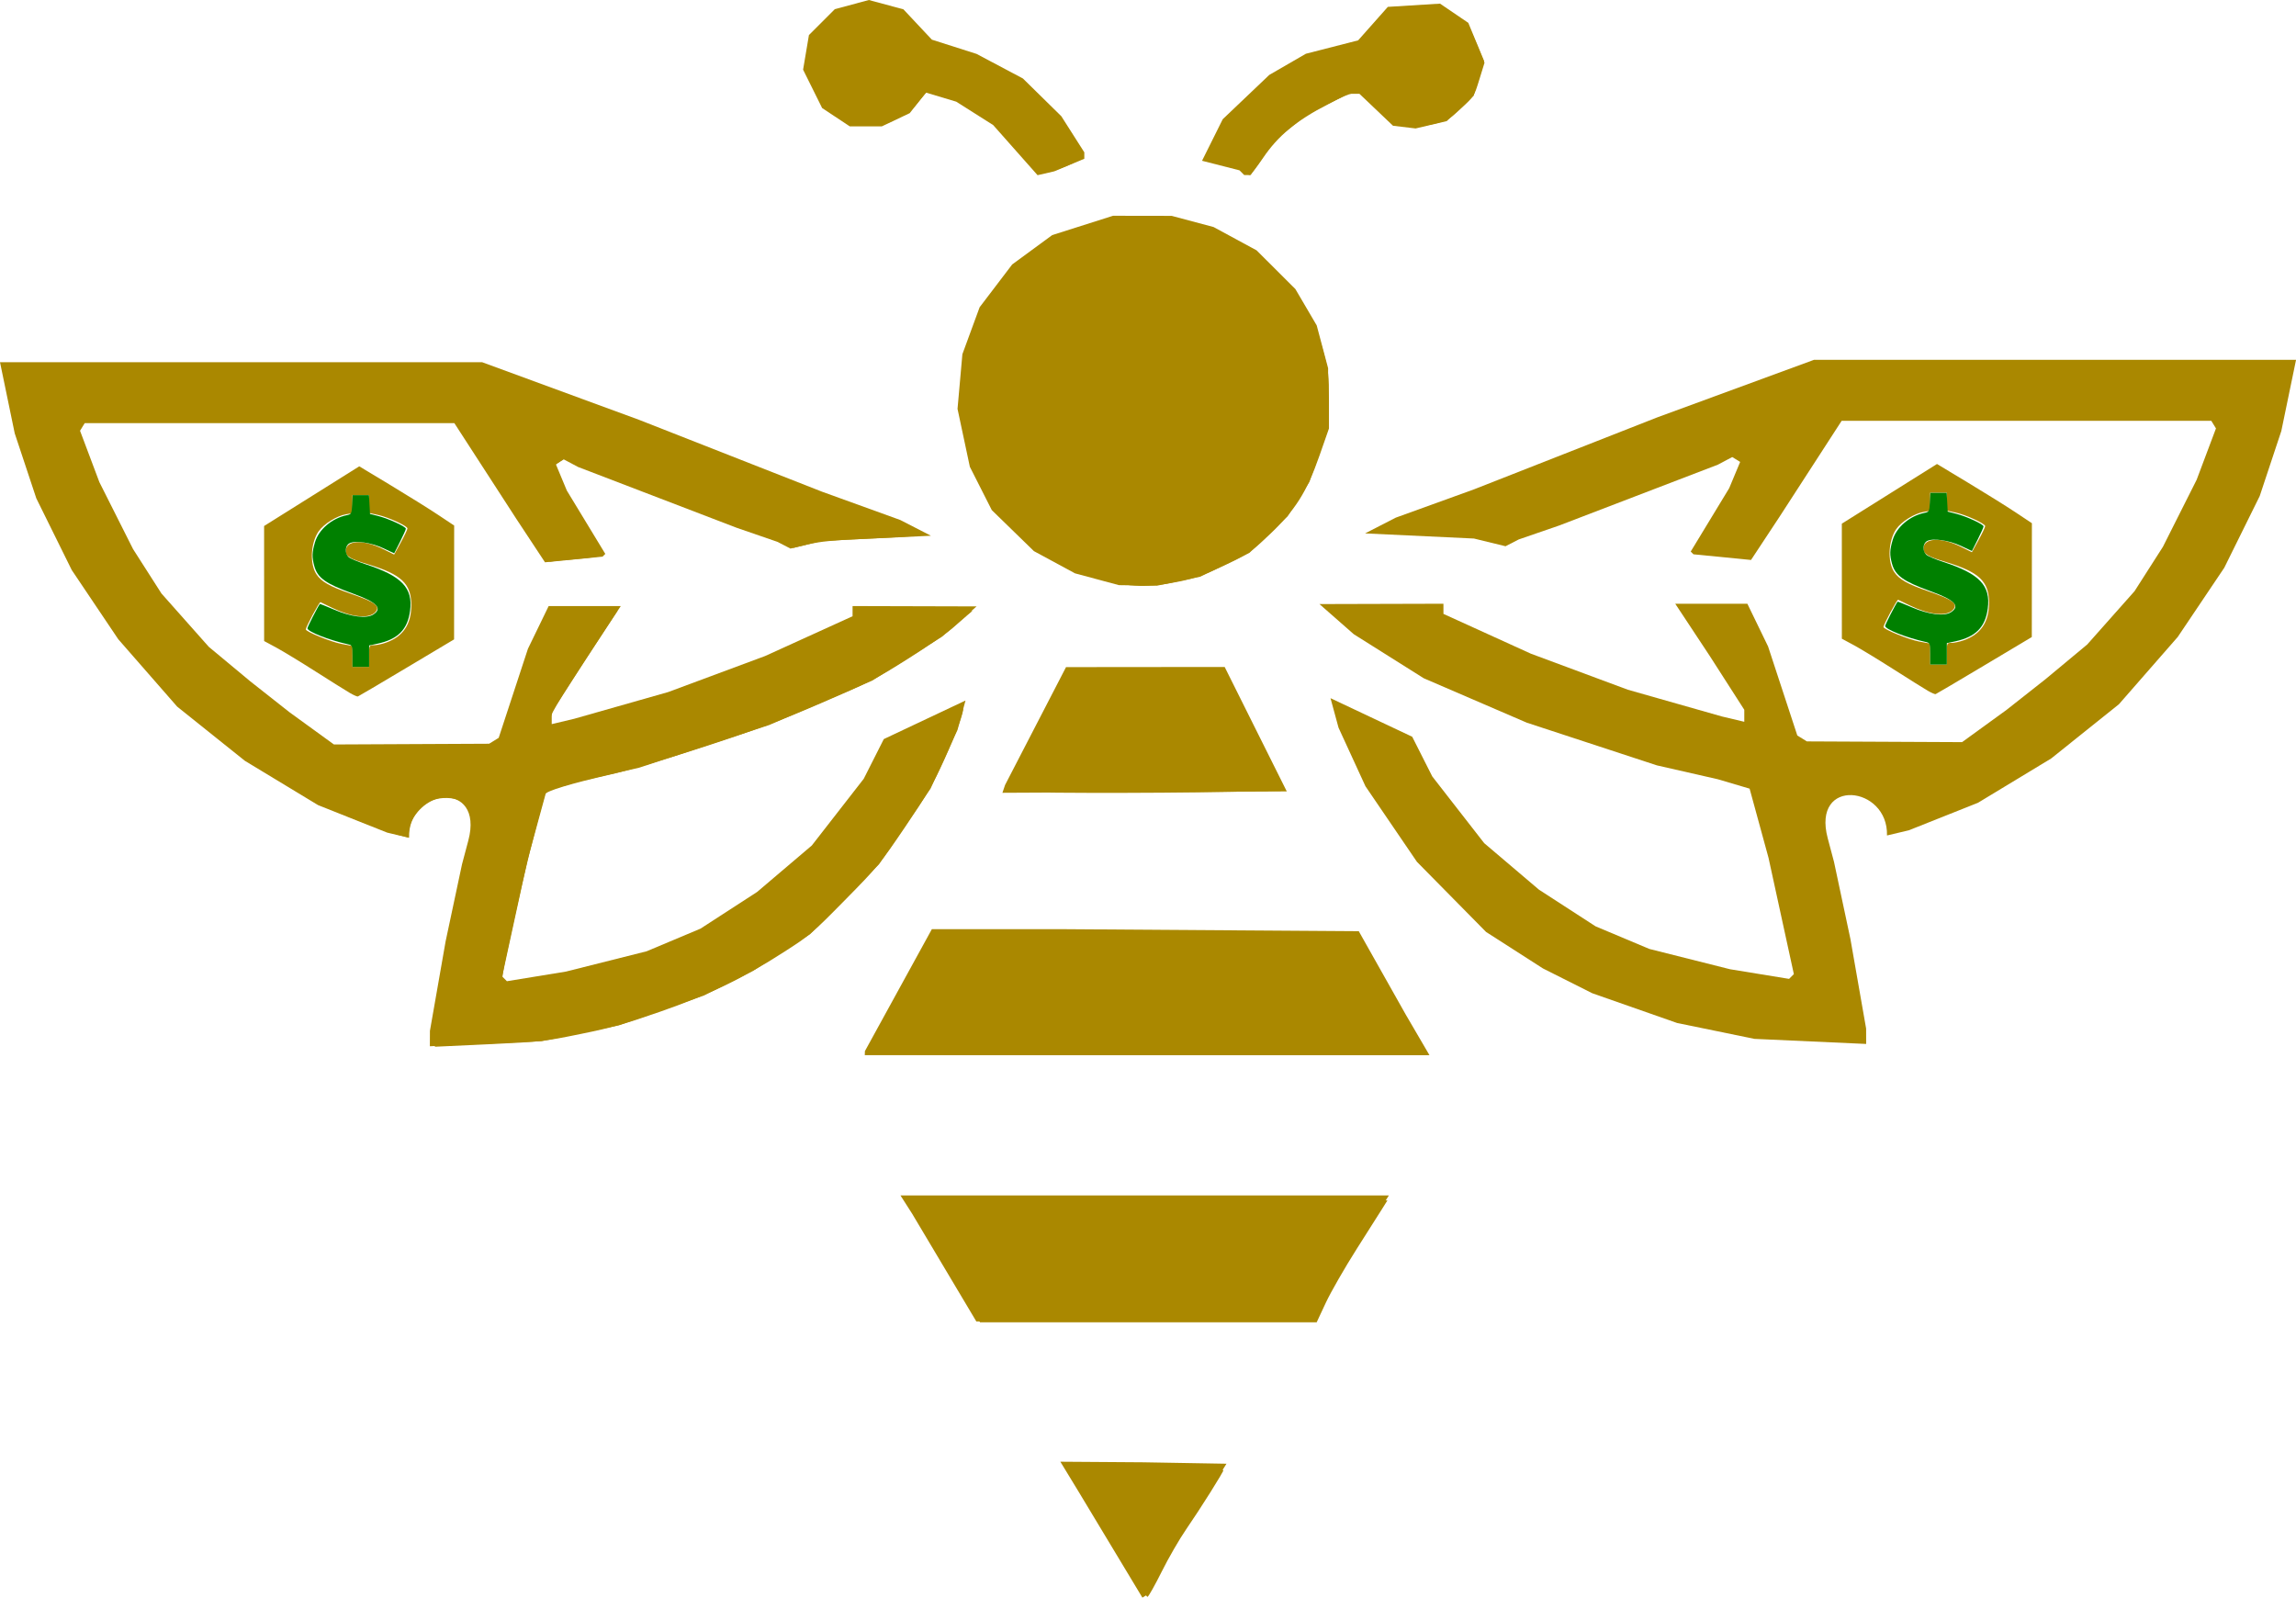 <?xml version="1.0" encoding="UTF-8" standalone="no"?>
<!-- Created with Inkscape (http://www.inkscape.org/) -->

<svg
   width="149.442mm"
   height="103.985mm"
   viewBox="0 0 149.442 103.985"
   version="1.1"
   id="svg1"
   xml:space="preserve"
   xmlns:inkscape="http://www.inkscape.org/namespaces/inkscape"
   xmlns:sodipodi="http://sodipodi.sourceforge.net/DTD/sodipodi-0.dtd"
   xmlns="http://www.w3.org/2000/svg"
   xmlns:svg="http://www.w3.org/2000/svg"><sodipodi:namedview
     id="namedview1"
     pagecolor="#ffffff"
     bordercolor="#000000"
     borderopacity="0.25"
     inkscape:showpageshadow="2"
     inkscape:pageopacity="0.0"
     inkscape:pagecheckerboard="0"
     inkscape:deskcolor="#d1d1d1"
     inkscape:document-units="mm"
     showgrid="true"><inkscape:grid
       id="grid53"
       units="mm"
       originx="-24.759"
       originy="-55.358"
       spacingx="1"
       spacingy="1"
       empcolor="#0099e5"
       empopacity="0.302"
       color="#0099e5"
       opacity="0.149"
       empspacing="5"
       dotted="false"
       gridanglex="30"
       gridanglez="30"
       visible="true" /></sodipodi:namedview><defs
     id="defs1" /><g
     inkscape:label="Layer 1"
     inkscape:groupmode="layer"
     id="layer1"
     transform="translate(-24.759,-55.358)"><g
       id="g89"><path
         style="fill:#aa8800;fill-opacity:1;stroke:none;stroke-width:0.2;stroke-dasharray:none;stroke-opacity:0.186"
         d="m 106.933,65.631 0.776,-1.124 1.032,-0.827 1.032,-0.827 1.371,-0.695 1.371,-0.695 h 0.363 0.363 l 1.093,1.04 1.093,1.04 0.736,0.088 0.736,0.088 1.013,-0.239 1.013,-0.239 0.876,-0.826 0.876,-0.826 0.339,-1.131 0.339,-1.131 -0.514,-1.241 -0.514,-1.241 -0.92,-0.625 -0.92,-0.625 -1.698,0.105 -1.698,0.105 -0.967,1.09 -0.967,1.09 -1.701,0.436 -1.701,0.436 -1.191,0.689 -1.191,0.689 -1.514,1.441 -1.514,1.441 -0.674,1.353 -0.674,1.353 1.219,0.311 1.219,0.311 0.154,0.154 0.154,0.154 h 0.208 0.208 z"
         id="path53" /><path
         style="fill:#aa8800;fill-opacity:1;stroke:none;stroke-width:0.2;stroke-dasharray:none;stroke-opacity:0.186"
         d="m 94.358,66.099 0.977,-0.408 v -0.209 -0.209 l -0.749,-1.176 -0.749,-1.176 -1.249,-1.227 -1.249,-1.227 -1.508,-0.8 -1.508,-0.8 -1.455,-0.464 -1.455,-0.464 -0.926,-0.987 -0.926,-0.987 -1.124,-0.303 -1.124,-0.303 -1.108,0.298 -1.108,0.298 -0.843,0.843 -0.843,0.843 -0.19,1.126 -0.19,1.126 0.62,1.249 0.62,1.249 0.899,0.596 0.899,0.596 h 1.045 1.045 l 0.907,-0.43 0.907,-0.43 0.526,-0.669 0.526,-0.669 0.988,0.296 0.988,0.296 1.202,0.762 1.202,0.762 1.444,1.63 1.444,1.63 0.545,-0.126 0.545,-0.126 z"
         id="path51" /><path
         style="fill:#aa8800;fill-opacity:1;stroke:none;stroke-width:0.2;stroke-dasharray:none;stroke-opacity:0.186"
         d="m 101.473,93.187 1.402,-0.291 1.605,-0.779 1.605,-0.779 1.246,-1.194 1.246,-1.194 0.702,-1.109 0.702,-1.109 0.609,-1.72 0.609,-1.72 0.002,-1.984 0.002,-1.984 -0.371,-1.393 -0.371,-1.393 -0.694,-1.183 -0.694,-1.183 -1.263,-1.26 -1.263,-1.26 -1.4,-0.759 -1.4,-0.759 -1.363,-0.363 -1.363,-0.363 -1.908,-0.003 -1.908,-0.003 -1.981,0.629 -1.981,0.629 -1.302,0.956 -1.302,0.956 -1.059,1.392 -1.059,1.392 -0.561,1.528 -0.561,1.528 -0.158,1.779 -0.158,1.779 0.401,1.885 0.401,1.885 0.714,1.41 0.714,1.41 1.371,1.335 1.371,1.335 1.337,0.723 1.337,0.723 1.428,0.384 1.428,0.384 1.244,0.017 1.244,0.017 z"
         id="path39" /><path
         style="fill:#aa8800;fill-opacity:1;stroke:none;stroke-width:0.2;stroke-dasharray:none;stroke-opacity:0.186"
         d="m 106.491,102.82 -2.02,-4.05 -5.163,0.005 -5.163,0.005 -1.984,3.836 -1.984,3.836 -0.086,0.254 -0.086,0.254 9.254,-0.045 9.254,-0.045 z"
         id="path32" /><path
         style="fill:#aa8800;fill-opacity:1;stroke:none;stroke-width:0.2;stroke-dasharray:none;stroke-opacity:0.186"
         d="m 62.526,122.611 2.514,-0.515 2.761,-0.968 2.761,-0.968 1.605,-0.807 1.605,-0.807 1.852,-1.188 1.852,-1.188 2.251,-2.283 2.251,-2.283 1.675,-2.459 1.675,-2.459 0.876,-1.906 0.876,-1.906 0.261,-0.96 0.261,-0.96 -2.659,1.255 -2.659,1.255 -0.653,1.292 -0.653,1.292 -1.689,2.17 -1.689,2.17 -1.782,1.514 -1.782,1.514 -1.843,1.194 -1.843,1.194 -1.751,0.736 -1.751,0.736 -2.624,0.66 -2.624,0.66 -1.923,0.314 -1.923,0.314 -0.155,-0.155 -0.155,-0.155 0.825,-3.787 0.825,-3.787 0.615,-2.249 0.615,-2.249 1.035,-0.306 1.035,-0.306 1.984,-0.452 1.984,-0.452 4.233,-1.389 4.233,-1.389 3.352,-1.445 3.352,-1.445 2.278,-1.434 2.278,-1.434 1.117,-0.981 1.117,-0.981 -4.035,-0.011 -4.035,-0.011 -6.48e-4,0.331 -6.49e-4,0.331 -2.844,1.294 -2.844,1.294 -3.155,1.173 -3.155,1.173 -3.063,0.871 -3.063,0.871 -0.728,0.173 -0.728,0.173 v -0.391 -0.391 l 1.124,-1.752 1.124,-1.752 1.123,-1.699 1.123,-1.699 h -2.347 -2.347 l -0.674,1.389 -0.674,1.389 -0.952,2.899 -0.952,2.899 -0.311,0.192 -0.311,0.192 -5.051,0.024 -5.051,0.024 -1.445,-1.048 -1.445,-1.048 -1.279,-1.008 -1.279,-1.008 -1.349,-1.122 -1.349,-1.122 -1.54,-1.735 -1.54,-1.735 -0.924,-1.445 -0.924,-1.445 -1.097,-2.18 -1.097,-2.18 -0.629,-1.672 -0.629,-1.672 0.152,-0.247 0.152,-0.247 h 12.03 12.03 l 2.013,3.109 2.013,3.109 0.936,1.419 0.936,1.419 1.873,-0.184 1.873,-0.184 0.09,-0.089 0.09,-0.089 -1.252,-2.062 -1.252,-2.062 -0.357,-0.855 -0.357,-0.855 0.257,-0.159 0.257,-0.159 0.468,0.248 0.468,0.248 5.159,1.978 5.159,1.978 1.323,0.456 1.323,0.456 0.428,0.221 0.428,0.221 1.028,-0.251 1.028,-0.251 3.543,-0.167 3.543,-0.167 -0.997,-0.512 -0.997,-0.512 -2.546,-0.921 -2.546,-0.921 -5.953,-2.338 -5.953,-2.338 -1.852,-0.68 -1.852,-0.68 -3.259,-1.197 -3.259,-1.197 H 40.45 24.759 l 0.479,2.315 0.479,2.315 0.703,2.117 0.703,2.117 1.153,2.333 1.153,2.333 1.514,2.252 1.514,2.252 1.916,2.192 1.916,2.192 2.205,1.765 2.205,1.765 2.381,1.441 2.381,1.441 2.249,0.895 2.249,0.895 0.712,0.169 0.712,0.169 c -0.091,-3.244 4.923,-3.823 3.857,0.183 l -0.408,1.534 -0.535,2.514 -0.535,2.514 -0.51,2.91 -0.51,2.91 -0.002,0.502 -0.002,0.502 3.638,-0.165 3.638,-0.165 z"
         id="path19"
         sodipodi:nodetypes="ccccccccccccccccccccccccccccccccccccccccccccccccccccccccccccccccccccccccccccccccccccccccccccccccccccccccccccccccccccccccccccccccccccccccccccccccccccccccccccccccccc" /><path
         style="fill:#aa8800;fill-opacity:1;stroke:none;stroke-width:0.2;stroke-dasharray:none;stroke-opacity:0.186"
         d="m 117.027,122.715 -0.773,-1.323 -1.528,-2.712 -1.528,-2.712 -9.66,-0.066 -9.66,-0.066 h -4.233 -4.233 l -2.179,3.969 -2.179,3.969 -0.004,0.132 -0.004,0.132 h 18.377 18.377 z"
         id="path17" /><path
         style="fill:#aa8800;fill-opacity:1;stroke:none;stroke-width:0.2;stroke-dasharray:none;stroke-opacity:0.186"
         d="m 111.037,139.979 0.683,-1.389 1.719,-2.712 1.719,-2.712 H 99.263 83.368 l 0.38,0.595 0.38,0.595 2.089,3.506 2.089,3.506 h 11.024 11.024 z"
         id="path4" /><path
         style="fill:#aa8800;fill-opacity:1;stroke:none;stroke-width:0.2;stroke-dasharray:none;stroke-opacity:0.186"
         d="m 100.402,157.423 0.822,-1.634 0.732,-1.058 0.732,-1.058 0.95,-1.521 0.95,-1.521 -2.709,-0.047 -2.709,-0.047 -2.697,-0.019 -2.697,-0.019 0.581,0.954 0.581,0.954 2.089,3.469 2.089,3.469 0.232,-0.143 0.232,-0.143 z"
         id="path2" /><path
         style="fill:#aa8800;fill-opacity:1;stroke:none;stroke-width:0.31;stroke-dasharray:none;stroke-opacity:0.186"
         d="m 307.158,467.734 c 0.093,-0.169 3.727,-6.814 8.075,-14.767 l 7.906,-14.46 h 34.338 c 18.886,0 42.375,0.122 52.198,0.271 l 17.86,0.271 3.829,6.805 c 5.261,9.35 11.443,20.151 12.172,21.264 l 0.604,0.923 h -68.575 c -37.716,0 -68.499,-0.138 -68.406,-0.308 z"
         id="path56"
         transform="scale(0.265)" /><path
         style="fill:#aa8800;fill-opacity:1;stroke:none;stroke-width:0.31;stroke-dasharray:none;stroke-opacity:0.186"
         d="m 341.152,403.231 c 0.075,-0.225 3.457,-6.842 7.516,-14.704 l 7.379,-14.295 10.429,-0.268 c 5.736,-0.148 14.367,-0.268 19.18,-0.268 h 8.752 l 7.353,14.702 7.353,14.702 -12.957,0.271 c -20.315,0.424 -55.164,0.337 -55.005,-0.138 z"
         id="path57"
         transform="scale(0.265)" /><path
         style="fill:#aa8800;fill-opacity:1;stroke:none;stroke-width:0.31;stroke-dasharray:none;stroke-opacity:0.186"
         d="m 363.645,351.174 c -8.341,-2.325 -13.525,-5.311 -20.303,-11.692 -5.164,-4.862 -5.199,-4.907 -7.885,-10.255 -2.465,-4.909 -2.829,-5.978 -4.216,-12.414 l -1.519,-7.043 0.565,-6.494 c 0.531,-6.103 0.691,-6.84 2.658,-12.237 1.957,-5.37 2.349,-6.083 6.039,-10.984 3.608,-4.792 4.369,-5.551 8.882,-8.862 l 4.936,-3.621 7.295,-2.316 7.295,-2.316 7.254,0.006 c 6.879,0.006 7.508,0.075 12.176,1.334 3.732,1.006 6.162,1.991 10.05,4.074 4.822,2.583 5.436,3.06 10.296,7.999 6.797,6.906 9.123,10.783 11.227,18.712 1.38,5.202 1.448,5.779 1.448,12.267 v 6.808 l -2.306,6.601 c -3.175,9.088 -5.962,13.477 -12.462,19.619 -4.557,4.306 -4.927,4.558 -10.87,7.391 -5.138,2.45 -6.982,3.106 -11.182,3.978 -7.573,1.574 -12.219,1.441 -19.378,-0.555 z"
         id="path58"
         transform="scale(0.265)" /><path
         style="fill:#aa8800;fill-opacity:1;stroke:none;stroke-width:0.31;stroke-dasharray:none;stroke-opacity:0.186"
         d="m 199.974,464.235 c 0,-3.87 6.307,-36.524 9.01,-46.649 1.621,-6.073 0.769,-10.248 -2.44,-11.956 -1.697,-0.903 -4.806,-0.994 -6.715,-0.197 -3.199,1.337 -5.978,5 -5.998,7.907 l -0.009,1.292 -2.769,-0.725 c -1.523,-0.399 -6.368,-2.164 -10.768,-3.923 -6.846,-2.737 -9.3,-3.984 -17.023,-8.645 -7.171,-4.328 -10.752,-6.831 -17.434,-12.188 -7.802,-6.254 -8.924,-7.33 -15.535,-14.894 -17.767,-20.326 -29.062,-42.297 -34.113,-66.357 -0.895,-4.262 -1.627,-8 -1.627,-8.307 0,-0.466 9.574,-0.557 58.931,-0.557 h 58.931 l 19.11,7.025 c 10.511,3.864 29.355,11.046 41.876,15.959 12.521,4.914 26.827,10.402 31.791,12.196 4.963,1.794 10.317,3.914 11.896,4.711 l 2.871,1.45 -2.666,0.238 c -1.466,0.131 -6.912,0.426 -12.101,0.656 -7.111,0.315 -10.353,0.637 -13.164,1.307 l -3.729,0.889 -3.45,-1.457 c -1.897,-0.801 -4.465,-1.776 -5.706,-2.167 -3.841,-1.209 -40.633,-15.34 -43.963,-16.886 l -3.148,-1.461 -1.228,0.875 -1.228,0.875 1.55,3.626 c 0.852,1.994 3.514,6.856 5.915,10.804 2.401,3.948 4.365,7.361 4.365,7.584 0,0.225 -2.685,0.632 -6.051,0.917 -3.328,0.282 -6.327,0.582 -6.666,0.668 -0.682,0.173 -1.249,-0.651 -14.469,-21.044 l -8.576,-13.229 -45.804,0.003 -45.804,0.003 -0.707,1.242 c -0.702,1.234 -0.691,1.285 1.728,7.764 3.065,8.21 9.254,20.643 13.994,28.112 4.4,6.933 13.402,17.333 19.237,22.225 6.845,5.739 14.332,11.631 20.895,16.447 l 6.383,4.683 19.28,-0.157 c 18.238,-0.149 19.352,-0.201 20.631,-0.959 1.284,-0.762 1.515,-1.312 4.651,-11.06 2.1,-6.529 4.291,-12.384 6.027,-16.104 l 2.727,-5.845 h 8.101 8.101 l -2.605,3.999 c -14.326,21.996 -13.79,21.095 -13.79,23.172 0,1.074 0.146,1.953 0.324,1.953 0.528,0 13.221,-3.439 21.621,-5.858 11.088,-3.193 28.486,-9.759 41.738,-15.752 11.084,-5.013 11.383,-5.179 11.383,-6.331 v -1.183 l 14.255,0.015 14.255,0.015 -1.078,0.908 c -0.593,0.5 -2.254,1.948 -3.692,3.218 -1.438,1.271 -6.445,4.724 -11.127,7.674 -7.922,4.99 -9.405,5.747 -21.334,10.873 -10.477,4.502 -15.711,6.454 -28.637,10.681 -9.572,3.13 -18.64,5.816 -22.968,6.803 -9.869,2.251 -15.909,4.083 -16.143,4.897 -2.333,8.107 -5.041,19.087 -7.633,30.955 -3.127,14.313 -3.213,14.849 -2.495,15.571 0.719,0.723 0.994,0.706 8.402,-0.512 12.38,-2.035 25.903,-5.616 33.945,-8.99 8.86,-3.717 17.508,-9.249 27.174,-17.386 6.561,-5.523 7.25,-6.248 13.332,-14.032 5.008,-6.41 6.966,-9.289 8.937,-13.142 l 2.524,-4.934 9.167,-4.355 c 5.042,-2.395 9.228,-4.304 9.301,-4.241 0.426,0.359 -1.728,6.259 -4.56,12.493 -2.803,6.169 -4.162,8.506 -9.66,16.613 -6.202,9.145 -6.656,9.696 -14.77,17.939 -8.099,8.227 -8.588,8.643 -15.007,12.765 -10.126,6.503 -18.135,10.365 -30.302,14.61 -8.655,3.02 -11.838,3.914 -19.566,5.491 -8.984,1.834 -9.577,1.901 -22.298,2.51 -7.188,0.344 -13.233,0.626 -13.434,0.626 -0.201,0 -0.366,-0.79 -0.366,-1.755 z"
         id="path60"
         transform="scale(0.265)" /><path
         style="fill:#aa8800;fill-opacity:1;stroke:none;stroke-width:0.31;stroke-dasharray:none;stroke-opacity:0.186"
         d="m 325.87,519.83 c -4.543,-7.614 -8.621,-14.352 -9.062,-14.972 l -0.802,-1.128 h 59.102 59.102 l -1.093,1.743 c -0.601,0.959 -3.499,5.527 -6.439,10.153 -2.94,4.625 -6.359,10.578 -7.598,13.229 l -2.253,4.82 h -41.349 -41.349 z"
         id="path61"
         transform="scale(0.265)" /><path
         style="fill:#aa8800;fill-opacity:1;stroke:none;stroke-width:0.31;stroke-dasharray:none;stroke-opacity:0.186"
         d="m 365.122,585.272 -9.669,-16.032 19.171,0.3 c 10.544,0.165 19.23,0.359 19.301,0.43 0.189,0.189 -5.693,9.541 -9.163,14.569 -1.635,2.369 -4.327,7.026 -5.983,10.349 -1.656,3.323 -3.23,6.126 -3.499,6.229 -0.291,0.112 -4.399,-6.296 -10.158,-15.845 z"
         id="path62"
         transform="scale(0.265)" /><path
         style="fill:#aa8800;fill-opacity:1;stroke:none;stroke-width:0.082;stroke-dasharray:none;stroke-opacity:0.186"
         d="m 47.537,100.465 c -0.239,-0.138 -1.24,-0.765 -2.225,-1.393 -0.985,-0.628 -2.144,-1.333 -2.576,-1.566 l -0.785,-0.423 -0.001,-3.744 -0.001,-3.744 3.097,-1.942 3.097,-1.942 2.03,1.223 c 1.117,0.673 2.507,1.54 3.089,1.927 l 1.058,0.704 -0.003,3.705 -0.003,3.705 -3.091,1.845 c -1.7,1.015 -3.127,1.857 -3.171,1.871 -0.044,0.014 -0.275,-0.087 -0.514,-0.225 z m 1.248,-2.406 c 0,-0.705 2.65e-4,-0.705 0.312,-0.705 0.172,0 0.522,-0.074 0.779,-0.165 1.116,-0.394 1.654,-1.187 1.654,-2.439 0,-1.398 -0.643,-2.007 -2.8,-2.656 -1.189,-0.358 -1.465,-0.522 -1.465,-0.873 0,-0.707 1.129,-0.768 2.416,-0.131 l 0.733,0.363 0.433,-0.789 c 0.238,-0.434 0.433,-0.843 0.433,-0.908 0,-0.164 -1.224,-0.727 -1.92,-0.883 L 48.786,88.745 V 88.166 87.586 H 48.243 47.7 v 0.587 0.587 l -0.413,0.07 c -0.61,0.103 -1.455,0.629 -1.792,1.116 -0.514,0.742 -0.586,2.111 -0.145,2.783 0.322,0.491 0.873,0.804 2.235,1.271 1.634,0.56 1.976,0.827 1.574,1.229 -0.421,0.421 -1.53,0.3 -2.76,-0.299 -0.388,-0.189 -0.74,-0.36 -0.782,-0.379 -0.068,-0.031 -0.955,1.618 -0.955,1.774 0,0.148 1.638,0.816 2.306,0.941 l 0.733,0.137 v 0.681 0.681 h 0.543 0.543 z"
         id="path63" /><path
         style="fill:#aa8800;fill-opacity:1;stroke:none;stroke-width:0.31;stroke-dasharray:none;stroke-opacity:0.186"
         d="m 366.926,351.561 c -9.259,-1.981 -15.44,-5.225 -22.847,-11.991 -5.002,-4.569 -5.994,-5.866 -8.601,-11.249 -1.79,-3.695 -2.516,-5.887 -3.835,-11.568 l -1.627,-7.009 0.627,-6.276 c 0.86,-8.611 3.25,-15.699 7.096,-21.043 3.947,-5.484 5.812,-7.446 10.345,-10.879 l 4.743,-3.593 7.208,-2.301 7.208,-2.301 h 7.173 c 6.238,0 7.684,0.129 11.09,0.994 8.555,2.17 14.843,5.69 20.628,11.546 7.493,7.585 9.867,11.533 12.069,20.074 1.122,4.353 1.23,5.36 1.23,11.485 v 6.714 l -1.689,4.847 c -3.579,10.269 -5.767,13.862 -12.463,20.471 -3.967,3.915 -5.174,4.839 -8.662,6.63 -5.941,3.05 -9.768,4.46 -14.688,5.409 -5.335,1.03 -10.32,1.043 -15.003,0.042 z"
         id="path79"
         transform="scale(0.265)" /><path
         style="fill:#aa8800;fill-opacity:1;stroke:none;stroke-width:0.31;stroke-dasharray:none;stroke-opacity:0.186"
         d="m 342.18,402.935 c -0.137,-0.221 2.958,-6.66 6.876,-14.308 l 7.125,-13.906 5.885,-0.256 c 3.237,-0.141 11.793,-0.279 19.014,-0.308 l 13.129,-0.051 7.096,14.198 c 3.903,7.809 6.99,14.304 6.861,14.433 -0.431,0.431 -65.721,0.628 -65.986,0.198 z"
         id="path81"
         transform="scale(0.265)" /><path
         style="fill:#aa8800;fill-opacity:1;stroke:none;stroke-width:0.31;stroke-dasharray:none;stroke-opacity:0.186"
         d="m 200.385,464.042 c 9.4e-4,-3.286 5.118,-30.288 8.062,-42.537 3.001,-12.488 1.536,-16.839 -5.668,-16.839 -2.377,0 -2.96,0.16 -4.473,1.231 -2.485,1.758 -3.996,3.812 -4.564,6.203 l -0.493,2.077 -2.541,-0.762 c -3.787,-1.136 -14.369,-5.379 -18.122,-7.266 -13.438,-6.757 -30.217,-19.086 -38.702,-28.438 -5.129,-5.654 -11.791,-13.975 -15.273,-19.076 l -2.739,-4.013 0.109,-14.696 0.109,-14.696 2.355,5.261 c 2.946,6.582 7.802,15.547 11.181,20.644 3.398,5.126 10.223,13.237 15.022,17.854 4.312,4.149 14.546,12.432 24.239,19.619 l 6.443,4.778 11.811,-0.036 c 6.496,-0.02 15.455,-0.162 19.91,-0.315 7.905,-0.272 8.124,-0.303 9.11,-1.297 0.705,-0.71 2.021,-3.995 4.354,-10.863 2.915,-8.584 7.626,-20.295 8.543,-21.238 0.17,-0.174 3.653,-0.267 7.74,-0.205 l 7.431,0.112 -6.137,9.435 c -8.682,13.349 -9.478,14.723 -9.676,16.723 -0.282,2.848 -0.074,2.91 5.219,1.542 21.43,-5.538 39.491,-11.803 58.254,-20.21 9.618,-4.309 12.047,-5.657 12.205,-6.772 l 0.131,-0.923 13.406,0.018 13.406,0.018 -2.256,2.046 c -2.503,2.27 -9.643,7.239 -15.525,10.803 -14.448,8.756 -46.126,20.635 -72.258,27.096 -9.502,2.349 -13.136,3.544 -13.783,4.532 -1.052,1.605 -7.888,29.796 -10.263,42.319 -0.939,4.952 -0.736,5.252 3.322,4.928 7.366,-0.589 23.976,-4.385 33.718,-7.706 12.243,-4.173 22.382,-10.391 35.838,-21.979 6.633,-5.712 16.931,-19.217 20.65,-27.081 l 1.183,-2.501 8.828,-4.15 c 4.856,-2.283 8.897,-4.081 8.981,-3.998 0.504,0.504 -5.475,14.388 -8.147,18.919 -2.587,4.387 -9.636,14.762 -12.247,18.027 -1.278,1.598 -5.536,6.153 -9.461,10.123 -6.196,6.266 -7.841,7.677 -12.47,10.702 -11.86,7.749 -19.404,11.363 -34.252,16.409 -13.428,4.564 -22.604,6.265 -38.268,7.097 -15.727,0.835 -14.239,0.931 -14.238,-0.918 z"
         id="path82"
         transform="scale(0.265)" /><path
         style="fill:#aa8800;fill-opacity:1;stroke:none;stroke-width:0.31;stroke-dasharray:none;stroke-opacity:0.186"
         d="m 308.139,467.324 c -0.097,-0.169 3.261,-6.642 7.462,-14.383 l 7.639,-14.076 51.851,0.149 c 50.862,0.146 51.862,0.164 52.429,0.949 0.587,0.813 15.705,27.334 15.705,27.551 0,0.278 -134.925,0.089 -135.085,-0.19 z"
         id="path84"
         transform="scale(0.265)" /><path
         style="fill:#aa8800;fill-opacity:1;stroke:none;stroke-width:0.31;stroke-dasharray:none;stroke-opacity:0.186"
         d="m 399.275,251.221 c -0.354,-0.354 -2.47,-1.108 -4.702,-1.674 -2.232,-0.567 -4.116,-1.088 -4.186,-1.159 -0.07,-0.07 0.92,-2.224 2.201,-4.786 2.26,-4.52 2.493,-4.816 7.888,-9.991 4.694,-4.503 6.299,-5.755 10.31,-8.044 4.237,-2.418 5.431,-2.883 11.045,-4.302 l 6.295,-1.591 3.506,-3.996 c 1.928,-2.198 3.803,-4.078 4.166,-4.179 0.363,-0.101 3.179,-0.307 6.259,-0.459 l 5.6,-0.276 3.026,2.042 c 1.665,1.123 3.222,2.295 3.461,2.604 0.239,0.309 1.216,2.437 2.171,4.728 l 1.736,4.167 -1.271,4.119 c -1.27,4.116 -1.273,4.121 -4.5,7.106 -3.158,2.922 -3.31,3.006 -6.947,3.852 -2.969,0.691 -4.224,0.796 -6.233,0.521 -2.459,-0.336 -2.605,-0.43 -6.646,-4.241 -5.34,-5.038 -5.382,-5.041 -13.071,-1.045 -7.631,3.965 -12.077,7.667 -15.772,13.129 -1.533,2.266 -2.99,4.119 -3.239,4.119 -0.249,0 -0.743,-0.29 -1.097,-0.644 z"
         id="path85"
         transform="scale(0.265)" /><path
         style="fill:#aa8800;fill-opacity:1;stroke:none;stroke-width:0.31;stroke-dasharray:none;stroke-opacity:0.186"
         d="m 343.67,245.538 c -4.763,-5.356 -5.819,-6.311 -9.807,-8.861 -3.306,-2.114 -5.496,-3.179 -8.412,-4.09 -2.168,-0.678 -4.048,-1.232 -4.177,-1.232 -0.129,0 -1.12,1.127 -2.202,2.504 -1.59,2.023 -2.577,2.811 -5.146,4.102 -3.054,1.535 -3.337,1.598 -7.237,1.598 h -4.059 l -3.118,-2.035 c -3.093,-2.019 -3.136,-2.072 -5.434,-6.653 l -2.316,-4.617 0.646,-3.884 0.646,-3.884 3.305,-3.322 3.305,-3.322 3.875,-0.973 3.875,-0.973 4.015,1.073 4.015,1.073 3.487,3.731 3.487,3.731 5.538,1.754 c 3.635,1.152 7.37,2.721 10.87,4.57 4.685,2.474 5.921,3.366 10.177,7.35 3.958,3.704 5.366,5.357 7.691,9.026 1.566,2.47 2.846,4.778 2.846,5.128 -2.6e-4,0.701 -6.525,3.558 -9.066,3.971 -1.458,0.237 -1.508,0.194 -6.807,-5.764 z"
         id="path86"
         transform="scale(0.265)" /><path
         style="fill:#aa8800;fill-opacity:1;stroke:none;stroke-width:0.31;stroke-dasharray:none;stroke-opacity:0.186"
         d="m 325.672,518.8 -8.643,-14.456 29.05,-0.105 c 15.978,-0.058 42.148,-0.058 58.157,0 l 29.106,0.105 -5.533,8.819 c -3.043,4.851 -6.825,11.357 -8.405,14.46 l -2.873,5.64 -41.109,-0.004 -41.109,-0.004 z"
         id="path87"
         transform="scale(0.265)" /><path
         style="fill:#aa8800;fill-opacity:1;stroke:none;stroke-width:0.31;stroke-dasharray:none;stroke-opacity:0.186"
         d="m 374.411,599.433 c -1.599,-2.276 -10.212,-16.309 -18.057,-29.42 -0.218,-0.365 36.379,-0.003 36.746,0.364 0.224,0.224 -0.688,1.719 -6.505,10.677 -2.637,4.061 -6.219,10.06 -7.96,13.332 -1.74,3.271 -3.221,6.005 -3.29,6.074 -0.069,0.069 -0.489,-0.392 -0.934,-1.026 z"
         id="path88"
         transform="scale(0.265)" /><path
         style="fill:#008000;fill-opacity:1;stroke:none;stroke-width:0.082;stroke-dasharray:none;stroke-opacity:0.186"
         d="m 47.7,98.061 c 0,-0.679 -0.01,-0.706 -0.298,-0.769 -1.232,-0.272 -2.632,-0.824 -2.632,-1.039 0,-0.093 0.643,-1.351 0.809,-1.583 0.009,-0.013 0.424,0.152 0.921,0.366 1.095,0.474 2.124,0.603 2.554,0.321 0.623,-0.408 0.246,-0.797 -1.325,-1.365 -1.774,-0.642 -2.303,-1.02 -2.514,-1.794 -0.159,-0.583 -0.15,-0.889 0.046,-1.548 0.246,-0.829 1.101,-1.558 2.06,-1.757 0.311,-0.065 0.327,-0.096 0.358,-0.688 l 0.033,-0.62 h 0.532 0.532 l 0.033,0.612 0.033,0.612 0.553,0.141 c 0.666,0.17 1.78,0.683 1.78,0.821 0,0.054 -0.17,0.437 -0.379,0.85 l -0.379,0.752 -0.707,-0.331 c -0.792,-0.371 -1.832,-0.521 -2.208,-0.32 -0.291,0.156 -0.316,0.665 -0.045,0.901 0.104,0.091 0.605,0.301 1.112,0.466 2.345,0.764 3.079,1.535 2.881,3.025 -0.162,1.22 -0.789,1.854 -2.118,2.139 l -0.546,0.117 v 0.696 0.696 h -0.543 -0.543 z"
         id="path89" /><path
         style="fill:#aa8800;fill-opacity:1;stroke:none;stroke-width:0.2;stroke-dasharray:none;stroke-opacity:0.186"
         d="m 136.435,122.459 -2.514,-0.515 -2.761,-0.968 -2.761,-0.968 -1.605,-0.807 -1.605,-0.807 -1.852,-1.188 -1.852,-1.188 -2.251,-2.283 -2.251,-2.283 -1.675,-2.459 -1.675,-2.459 -0.876,-1.906 -0.876,-1.906 -0.261,-0.96 -0.261,-0.96 2.659,1.255 2.659,1.255 0.653,1.292 0.653,1.292 1.689,2.17 1.689,2.17 1.782,1.514 1.782,1.514 1.843,1.194 1.843,1.194 1.751,0.736 1.751,0.736 2.624,0.66 2.624,0.66 1.923,0.314 1.923,0.314 0.155,-0.155 0.155,-0.155 -0.825,-3.787 -0.825,-3.787 -0.615,-2.249 -0.615,-2.249 -1.035,-0.306 -1.035,-0.306 -1.984,-0.452 -1.984,-0.452 -4.233,-1.389 -4.233,-1.389 -3.352,-1.445 -3.352,-1.445 -2.278,-1.434 -2.278,-1.434 -1.117,-0.981 -1.117,-0.981 4.035,-0.011 4.035,-0.011 6.4e-4,0.331 6.5e-4,0.331 2.844,1.294 2.844,1.294 3.155,1.173 3.155,1.173 3.063,0.871 3.063,0.871 0.728,0.173 0.728,0.173 v -0.391 -0.391 l -1.124,-1.752 -1.124,-1.752 -1.123,-1.699 -1.123,-1.699 h 2.347 2.347 l 0.674,1.389 0.674,1.389 0.952,2.899 0.952,2.899 0.311,0.192 0.311,0.192 5.051,0.024 5.051,0.024 1.445,-1.048 1.445,-1.048 1.279,-1.008 1.279,-1.008 1.349,-1.122 1.349,-1.122 1.54,-1.735 1.54,-1.735 0.924,-1.445 0.924,-1.445 1.097,-2.18 1.097,-2.18 0.629,-1.672 0.629,-1.672 -0.152,-0.247 -0.152,-0.247 h -12.03 -12.03 l -2.013,3.109 -2.013,3.109 -0.936,1.419 -0.936,1.419 -1.873,-0.184 -1.873,-0.184 -0.09,-0.089 -0.09,-0.089 1.252,-2.062 1.252,-2.062 0.357,-0.855 0.357,-0.855 -0.257,-0.159 -0.257,-0.159 -0.468,0.248 -0.468,0.248 -5.159,1.978 -5.159,1.978 -1.323,0.456 -1.323,0.456 -0.428,0.221 -0.428,0.221 -1.028,-0.251 -1.028,-0.251 -3.543,-0.167 -3.543,-0.167 0.997,-0.512 0.997,-0.512 2.546,-0.921 2.546,-0.921 5.953,-2.338 5.953,-2.338 1.852,-0.68 1.852,-0.68 3.259,-1.197 3.259,-1.197 h 15.69 15.69 l -0.479,2.315 -0.479,2.315 -0.703,2.117 -0.703,2.117 -1.153,2.333 -1.153,2.333 -1.514,2.252 -1.514,2.252 -1.916,2.192 -1.916,2.192 -2.205,1.765 -2.205,1.765 -2.381,1.441 -2.381,1.441 -2.249,0.895 -2.249,0.895 -0.712,0.169 -0.712,0.169 c 0.091,-3.244 -4.923,-3.823 -3.857,0.183 l 0.408,1.534 0.535,2.514 0.535,2.514 0.51,2.91 0.51,2.91 0.002,0.502 0.002,0.502 -3.638,-0.165 -3.638,-0.165 z"
         id="path19-4"
         sodipodi:nodetypes="ccccccccccccccccccccccccccccccccccccccccccccccccccccccccccccccccccccccccccccccccccccccccccccccccccccccccccccccccccccccccccccccccccccccccccccccccccccccccccccccccccc" /><path
         style="fill:#aa8800;fill-opacity:1;stroke:none;stroke-width:0.082;stroke-dasharray:none;stroke-opacity:0.186"
         d="m 146.051,122.677 c 0,-1.024 -1.669,-9.664 -2.384,-12.342 -0.429,-1.607 -0.204,-2.711 0.646,-3.163 0.449,-0.239 1.272,-0.263 1.777,-0.052 0.846,0.354 1.582,1.323 1.587,2.092 l 0.002,0.342 0.733,-0.192 c 0.403,-0.105 1.685,-0.573 2.849,-1.038 1.811,-0.724 2.461,-1.054 4.504,-2.287 1.897,-1.145 2.845,-1.807 4.613,-3.225 2.064,-1.655 2.361,-1.939 4.11,-3.941 4.701,-5.378 7.689,-11.191 9.026,-17.557 0.237,-1.128 0.431,-2.117 0.431,-2.198 0,-0.123 -2.533,-0.147 -15.592,-0.147 h -15.592 l -5.056,1.859 c -2.781,1.022 -7.767,2.922 -11.08,4.223 -3.313,1.3 -7.098,2.752 -8.411,3.227 -1.313,0.475 -2.73,1.036 -3.147,1.247 l -0.76,0.384 0.705,0.063 c 0.388,0.035 1.829,0.113 3.202,0.174 1.881,0.083 2.739,0.169 3.483,0.346 l 0.987,0.235 0.913,-0.385 c 0.502,-0.212 1.181,-0.47 1.51,-0.573 1.016,-0.32 10.751,-4.059 11.632,-4.468 l 0.833,-0.387 0.325,0.231 0.325,0.231 -0.41,0.959 c -0.226,0.528 -0.93,1.814 -1.565,2.859 -0.635,1.045 -1.155,1.948 -1.155,2.007 0,0.06 0.711,0.167 1.601,0.243 0.88,0.074 1.674,0.154 1.764,0.177 0.181,0.046 0.33,-0.172 3.828,-5.568 l 2.269,-3.5 12.119,7.9e-4 12.119,7.9e-4 0.187,0.329 c 0.186,0.327 0.183,0.34 -0.457,2.054 -0.811,2.172 -2.448,5.462 -3.703,7.438 -1.164,1.834 -3.546,4.586 -5.09,5.88 -1.811,1.518 -3.792,3.077 -5.529,4.352 l -1.689,1.239 -5.101,-0.042 c -4.826,-0.039 -5.12,-0.053 -5.458,-0.254 -0.34,-0.202 -0.401,-0.347 -1.231,-2.926 -0.556,-1.728 -1.135,-3.276 -1.595,-4.261 l -0.721,-1.547 h -2.143 -2.143 l 0.689,1.058 c 3.791,5.82 3.649,5.581 3.649,6.131 0,0.284 -0.039,0.517 -0.086,0.517 -0.14,0 -3.498,-0.91 -5.721,-1.55 -2.934,-0.845 -7.537,-2.582 -11.043,-4.168 -2.933,-1.326 -3.012,-1.37 -3.012,-1.675 v -0.313 l -3.772,0.004 -3.772,0.004 0.285,0.24 c 0.157,0.132 0.596,0.515 0.977,0.851 0.38,0.336 1.705,1.25 2.944,2.03 2.096,1.32 2.489,1.52 5.645,2.877 2.772,1.191 4.157,1.708 7.577,2.826 2.533,0.828 4.932,1.539 6.077,1.8 2.611,0.596 4.209,1.08 4.271,1.296 0.617,2.145 1.334,5.05 2.02,8.19 0.827,3.787 0.85,3.929 0.66,4.12 -0.19,0.191 -0.263,0.187 -2.223,-0.135 -3.276,-0.538 -6.853,-1.486 -8.981,-2.379 -2.344,-0.983 -4.632,-2.447 -7.19,-4.6 -1.736,-1.461 -1.918,-1.653 -3.527,-3.713 -1.325,-1.696 -1.843,-2.458 -2.365,-3.477 l -0.668,-1.305 -2.425,-1.152 c -1.334,-0.634 -2.441,-1.139 -2.461,-1.122 -0.113,0.095 0.457,1.656 1.207,3.305 0.742,1.632 1.101,2.251 2.556,4.396 1.641,2.42 1.761,2.565 3.908,4.746 2.143,2.177 2.272,2.287 3.971,3.377 2.679,1.721 4.798,2.742 8.017,3.866 2.29,0.799 3.132,1.035 5.177,1.453 2.377,0.485 2.534,0.503 5.9,0.664 1.902,0.091 3.501,0.166 3.554,0.166 0.053,0 0.097,-0.209 0.097,-0.464 z"
         id="path60-3" /><path
         style="fill:#aa8800;fill-opacity:1;stroke:none;stroke-width:0.082;stroke-dasharray:none;stroke-opacity:0.186"
         d="m 150.228,100.313 c -0.239,-0.138 -1.24,-0.765 -2.225,-1.393 -0.985,-0.628 -2.144,-1.333 -2.576,-1.566 l -0.785,-0.423 -0.001,-3.744 -0.001,-3.744 3.097,-1.942 3.097,-1.942 2.03,1.223 c 1.117,0.673 2.507,1.54 3.089,1.927 l 1.058,0.704 -0.003,3.705 -0.003,3.705 -3.091,1.845 c -1.7,1.015 -3.127,1.857 -3.171,1.871 -0.044,0.014 -0.275,-0.087 -0.514,-0.225 z m 1.248,-2.406 c 0,-0.705 2.7e-4,-0.705 0.312,-0.705 0.172,0 0.522,-0.074 0.779,-0.165 1.116,-0.394 1.654,-1.187 1.654,-2.439 0,-1.398 -0.643,-2.007 -2.8,-2.656 -1.189,-0.358 -1.465,-0.522 -1.465,-0.873 0,-0.707 1.129,-0.768 2.416,-0.131 l 0.733,0.363 0.433,-0.789 c 0.238,-0.434 0.433,-0.843 0.433,-0.908 0,-0.164 -1.224,-0.727 -1.92,-0.883 l -0.576,-0.129 v -0.58 -0.58 h -0.543 -0.543 v 0.587 0.587 l -0.413,0.07 c -0.61,0.103 -1.455,0.629 -1.792,1.116 -0.514,0.742 -0.586,2.111 -0.145,2.783 0.322,0.491 0.873,0.804 2.235,1.271 1.634,0.56 1.976,0.827 1.574,1.229 -0.421,0.421 -1.53,0.3 -2.76,-0.299 -0.388,-0.189 -0.74,-0.36 -0.782,-0.379 -0.068,-0.031 -0.955,1.618 -0.955,1.774 0,0.148 1.638,0.816 2.306,0.941 l 0.733,0.137 v 0.681 0.681 h 0.543 0.543 z"
         id="path63-1" /><path
         style="fill:#aa8800;fill-opacity:1;stroke:none;stroke-width:0.082;stroke-dasharray:none;stroke-opacity:0.186"
         d="m 145.943,122.626 c -2.5e-4,-0.869 -1.354,-8.014 -2.133,-11.255 -0.794,-3.304 -0.406,-4.455 1.5,-4.455 0.629,0 0.783,0.042 1.184,0.326 0.657,0.465 1.057,1.009 1.208,1.641 l 0.131,0.55 0.672,-0.202 c 1.002,-0.301 3.802,-1.423 4.795,-1.922 3.556,-1.788 7.995,-5.05 10.24,-7.524 1.357,-1.496 3.12,-3.697 4.041,-5.047 l 0.725,-1.062 -0.029,-3.888 -0.029,-3.888 -0.623,1.392 c -0.78,1.741 -2.064,4.113 -2.958,5.462 -0.899,1.356 -2.705,3.502 -3.975,4.724 -1.141,1.098 -3.849,3.289 -6.413,5.191 l -1.705,1.264 -3.125,-0.01 c -1.719,-0.005 -4.089,-0.043 -5.268,-0.083 -2.092,-0.072 -2.149,-0.08 -2.41,-0.343 -0.187,-0.188 -0.535,-1.057 -1.152,-2.874 -0.771,-2.271 -2.018,-5.37 -2.26,-5.619 -0.045,-0.046 -0.967,-0.071 -2.048,-0.054 l -1.966,0.03 1.624,2.496 c 2.297,3.532 2.508,3.896 2.56,4.424 0.074,0.754 0.02,0.77 -1.381,0.408 -5.67,-1.465 -10.449,-3.123 -15.413,-5.347 -2.545,-1.14 -3.187,-1.497 -3.229,-1.792 l -0.035,-0.244 -3.547,0.005 -3.547,0.005 0.597,0.541 c 0.662,0.601 2.551,1.915 4.108,2.858 3.823,2.317 12.204,5.46 19.118,7.169 2.514,0.622 3.476,0.938 3.647,1.199 0.278,0.425 2.087,7.884 2.715,11.197 0.248,1.31 0.195,1.39 -0.879,1.304 -1.949,-0.156 -6.344,-1.16 -8.921,-2.039 -3.239,-1.104 -5.922,-2.749 -9.482,-5.815 -1.755,-1.511 -4.48,-5.085 -5.464,-7.165 l -0.313,-0.662 -2.336,-1.098 c -1.285,-0.604 -2.354,-1.08 -2.376,-1.058 -0.133,0.133 1.449,3.807 2.156,5.006 0.684,1.161 2.549,3.906 3.24,4.77 0.338,0.423 1.465,1.628 2.503,2.678 1.639,1.658 2.075,2.031 3.299,2.832 3.138,2.05 5.134,3.006 9.062,4.342 3.553,1.207 5.981,1.658 10.125,1.878 4.161,0.221 3.767,0.246 3.767,-0.243 z"
         id="path82-5" /><path
         style="fill:#008000;fill-opacity:1;stroke:none;stroke-width:0.082;stroke-dasharray:none;stroke-opacity:0.186"
         d="m 150.39,97.91 c 0,-0.679 -0.01,-0.706 -0.298,-0.769 -1.232,-0.272 -2.632,-0.824 -2.632,-1.039 0,-0.093 0.643,-1.351 0.809,-1.583 0.01,-0.013 0.424,0.152 0.921,0.366 1.095,0.474 2.124,0.603 2.554,0.321 0.623,-0.408 0.246,-0.797 -1.325,-1.365 -1.774,-0.642 -2.303,-1.02 -2.514,-1.794 -0.159,-0.584 -0.15,-0.889 0.046,-1.548 0.246,-0.829 1.101,-1.558 2.06,-1.757 0.311,-0.065 0.327,-0.096 0.358,-0.688 l 0.033,-0.62 h 0.532 0.532 l 0.033,0.612 0.033,0.612 0.553,0.141 c 0.666,0.17 1.78,0.683 1.78,0.821 0,0.054 -0.17,0.437 -0.379,0.85 l -0.379,0.752 -0.707,-0.331 c -0.792,-0.371 -1.832,-0.521 -2.208,-0.32 -0.291,0.156 -0.316,0.665 -0.045,0.901 0.104,0.091 0.605,0.301 1.112,0.466 2.345,0.764 3.079,1.535 2.881,3.025 -0.162,1.22 -0.789,1.854 -2.118,2.139 l -0.546,0.117 v 0.696 0.696 h -0.543 -0.543 z"
         id="path89-8" /></g></g></svg>

